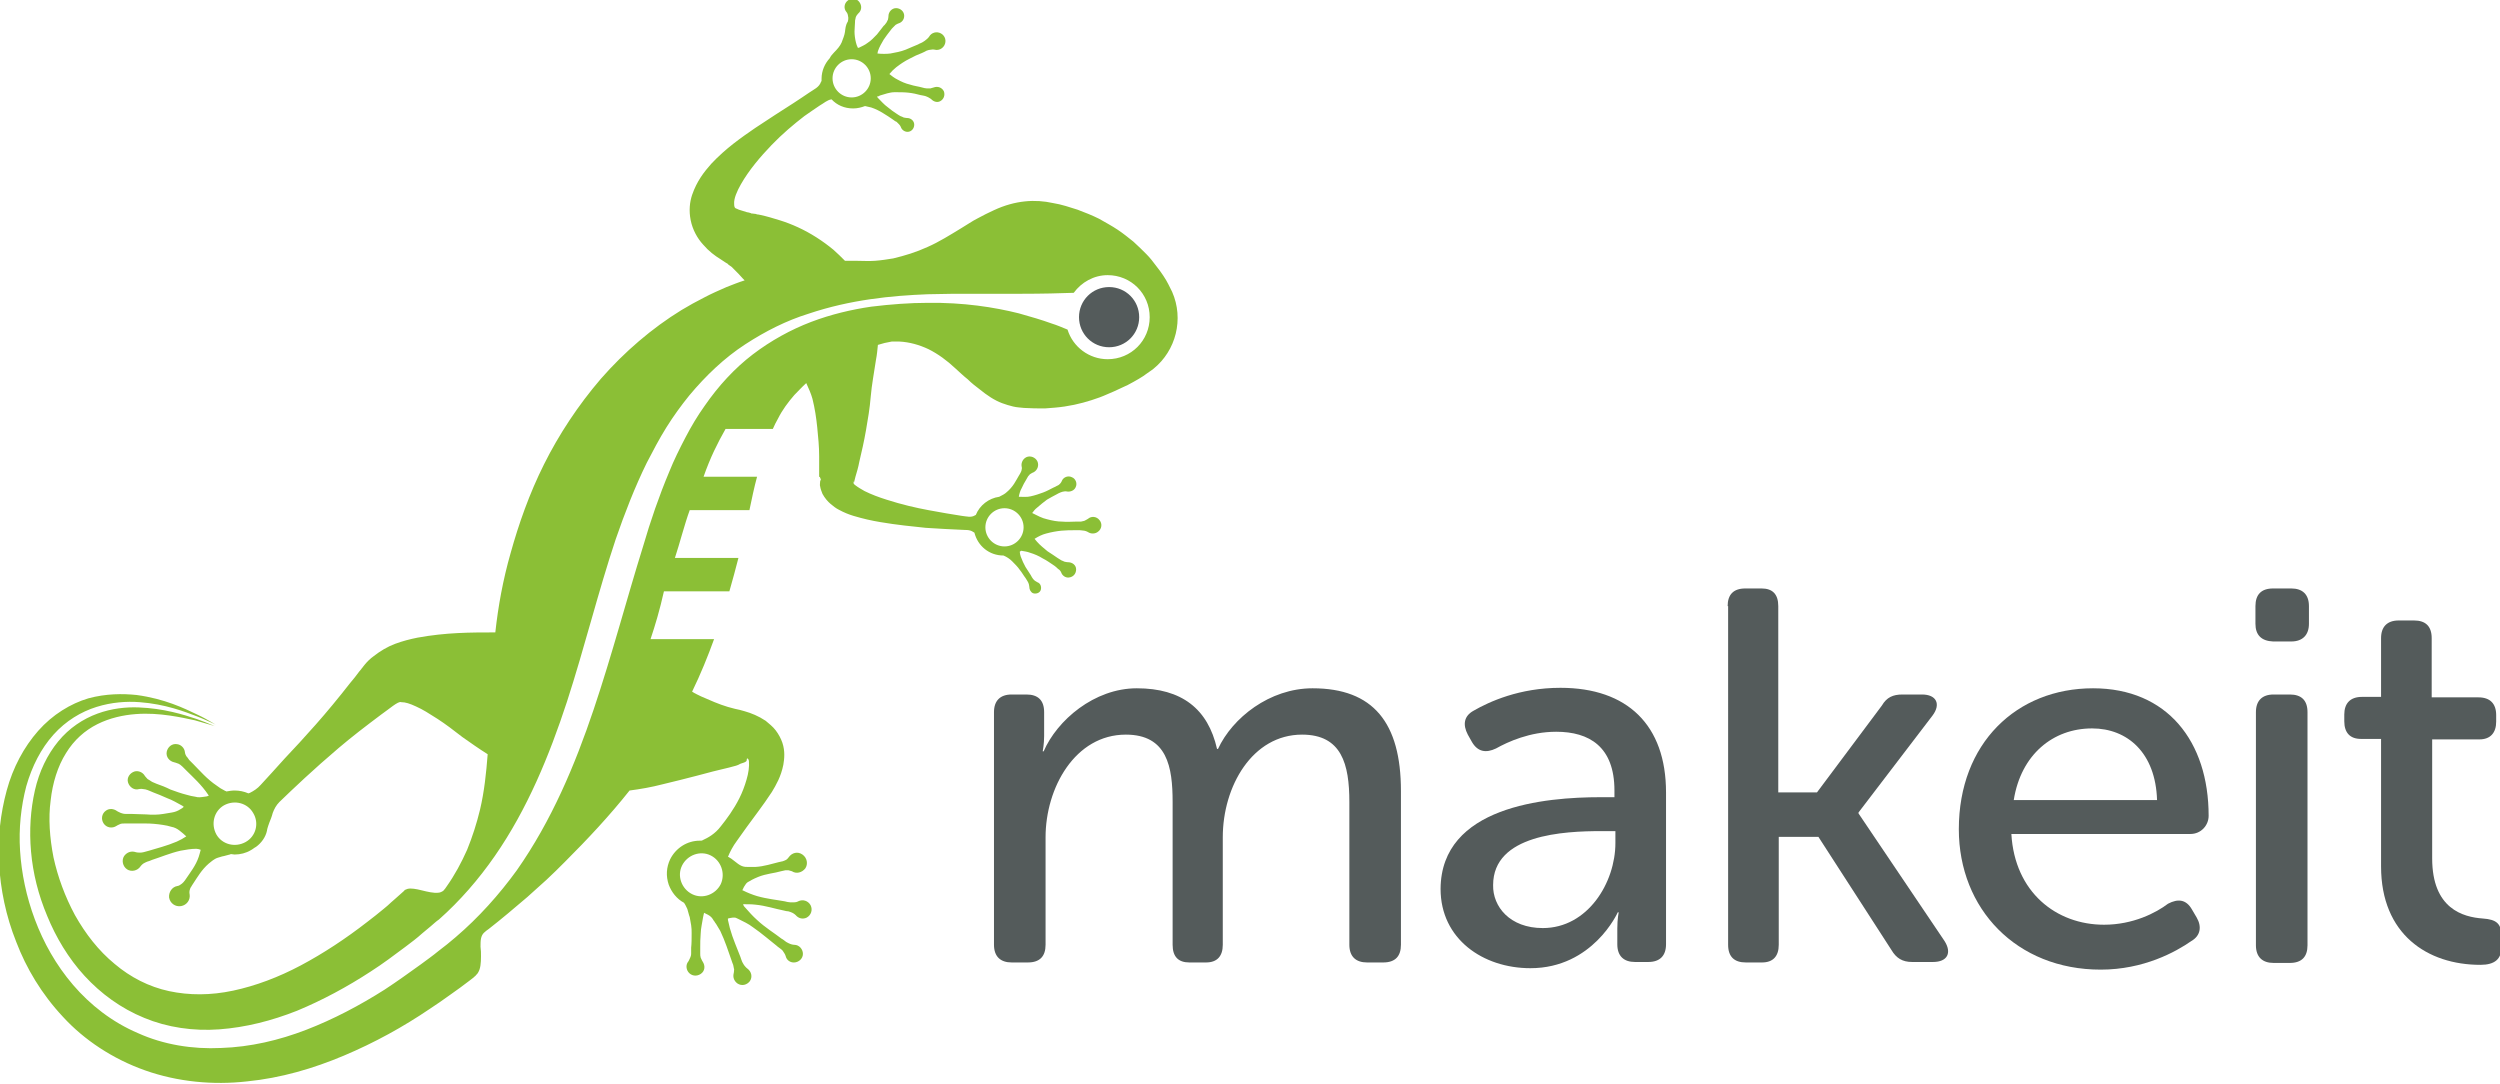 <?xml version="1.0" encoding="utf-8"?>
<!-- Generator: Adobe Illustrator 18.0.0, SVG Export Plug-In . SVG Version: 6.00 Build 0)  -->
<!DOCTYPE svg PUBLIC "-//W3C//DTD SVG 1.1//EN" "http://www.w3.org/Graphics/SVG/1.1/DTD/svg11.dtd">
<svg version="1.1" id="Layer_1" xmlns="http://www.w3.org/2000/svg" xmlns:xlink="http://www.w3.org/1999/xlink" x="0px" y="0px"
	 viewBox="0 0 523.4 227" enable-background="new 0 0 523.4 227" xml:space="preserve">
<g>
	<path fill="#545B5B" d="M208.1,149.1c0-2.4,1.3-3.7,3.7-3.7h3.1c2.4,0,3.7,1.2,3.7,3.7v5c0,1.7-0.3,3.2-0.3,3.2h0.2
		c2.8-6.5,10.6-13.2,19.5-13.2c9.4,0,14.9,4.3,16.8,12.7h0.2c3-6.5,10.8-12.7,19.8-12.7c12.7,0,18.5,7.2,18.5,21.5v32.2
		c0,2.4-1.2,3.7-3.7,3.7h-3.4c-2.3,0-3.7-1.2-3.7-3.7v-29.9c0-7.9-1.6-14.1-9.9-14.1c-10.4,0-16.6,10.8-16.6,21.5v22.5
		c0,2.4-1.2,3.7-3.5,3.7H249c-2.3,0-3.5-1.2-3.5-3.7v-29.9c0-7.3-1.1-14.1-9.8-14.1c-10.6,0-16.8,11.1-16.8,21.5v22.5
		c0,2.4-1.2,3.7-3.7,3.7h-3.4c-2.3,0-3.7-1.2-3.7-3.7V149.1z"/>
	<path fill="#545B5B" d="M335.1,166.9h2.9v-1.4c0-9.2-5.3-12.3-12.2-12.3c-5.5,0-10.1,2.1-12.6,3.5c-2.1,1-3.8,0.7-5-1.3l-0.9-1.6
		c-1.1-2.1-0.8-3.9,1.2-5c3.3-1.9,9.6-4.8,18.2-4.8c14,0,22.1,7.8,22.1,21.9v31.8c0,2.4-1.3,3.7-3.7,3.7h-2.8
		c-2.3,0-3.7-1.2-3.7-3.7v-3.3c0-2.1,0.3-3.4,0.3-3.4h-0.2c0,0-5.2,11.7-18.3,11.7c-9.9,0-18.8-6.1-18.8-16.6
		C301.7,168.8,323.5,166.9,335.1,166.9z M323,194.3c9.4,0,15.2-9.5,15.2-17.8V174h-2.9c-7.9,0-22.7,0.7-22.7,11.3
		C312.5,189.8,316.1,194.3,323,194.3z"/>
	<path fill="#545B5B" d="M361.7,126.9c0-2.4,1.2-3.7,3.7-3.7h3.4c2.3,0,3.5,1.2,3.5,3.7v39h8.1l13.6-18.2c1-1.7,2.3-2.3,4.3-2.3h4.1
		c3,0,4,2,2.2,4.4l-15.5,20.3v0.2l18,26.7c1.6,2.5,0.6,4.4-2.4,4.4h-4.4c-2,0-3.3-0.8-4.3-2.5l-15.3-23.7h-8.3v22.6
		c0,2.4-1.2,3.7-3.5,3.7h-3.4c-2.4,0-3.7-1.2-3.7-3.7V126.9z"/>
	<path fill="#545B5B" d="M438.2,144.1c15.5,0,24.2,11.1,24.2,26.7c0,2-1.6,3.8-3.8,3.8h-37.5c0.7,12.2,9.4,19,19.4,19
		c6.1,0,10.9-2.5,13.4-4.4c2.1-1.1,3.8-0.9,5,1.2l1,1.7c1.1,1.9,0.8,3.8-1.1,4.9c-3.3,2.3-10,6-19,6c-17.6,0-29.7-12.7-29.7-29.4
		C410.1,155.6,422.2,144.1,438.2,144.1z M451.6,167.5c-0.3-9.9-6.2-15-13.6-15c-8.2,0-14.9,5.5-16.4,15H451.6z"/>
	<path fill="#545B5B" d="M472.2,130.6v-3.7c0-2.4,1.2-3.7,3.7-3.7h3.8c2.3,0,3.7,1.2,3.7,3.7v3.7c0,2.3-1.3,3.7-3.7,3.7h-3.8
		C473.4,134.2,472.2,132.9,472.2,130.6z M472.3,149.1c0-2.4,1.3-3.7,3.7-3.7h3.4c2.4,0,3.7,1.2,3.7,3.7v48.8c0,2.4-1.2,3.7-3.7,3.7
		h-3.4c-2.3,0-3.7-1.2-3.7-3.7V149.1z"/>
	<path fill="#545B5B" d="M498.2,154.7h-3.9c-2.3,0-3.5-1.3-3.5-3.7v-1.4c0-2.3,1.2-3.7,3.7-3.7h4v-12.3c0-2.4,1.3-3.7,3.7-3.7h3.2
		c2.4,0,3.7,1.2,3.7,3.7V146h9.8c2.4,0,3.7,1.3,3.7,3.7v1.4c0,2.3-1.2,3.7-3.5,3.7h-9.9v24.9c0,10.6,6.5,12.3,10.6,12.6
		c2.9,0.2,3.9,1.1,3.9,3.7v2.3c0,2.5-1.4,3.7-4.4,3.7c-11.1,0-20.8-6.4-20.8-20.6V154.7z"/>
</g>
<path fill="#545B5B" d="M232.2,60.1c-3.5,0-6.3,2.8-6.3,6.3s2.8,6.3,6.3,6.3s6.3-2.8,6.3-6.3S235.7,60.1,232.2,60.1z"/>
<path fill="#8BBF36" d="M245.4,61.1c0,0-0.3-0.6-0.8-1.6c-0.5-1-1.4-2.4-2.6-3.9c-0.6-0.8-1.2-1.6-2-2.4c-0.8-0.8-1.7-1.7-2.7-2.6
	c-1-0.8-2.1-1.7-3.3-2.5c-1.2-0.8-2.5-1.5-3.9-2.3c-1.4-0.7-2.9-1.3-4.5-1.9c-1.6-0.5-3.3-1.1-5.2-1.4c-3.6-0.8-7.8-0.6-12.3,1.5
	c-1.1,0.5-2.3,1.1-3.4,1.7c-1.2,0.6-2.3,1.4-3.5,2.1c-2.3,1.4-4.7,2.9-7,3.9c-2.4,1.1-4.7,1.8-7.2,2.4c-1.2,0.2-2.5,0.4-3.8,0.5
	c-1.3,0.1-2.6,0-4,0c-0.7,0-1.5,0-2.3,0c-0.8-0.8-1.6-1.6-2.4-2.3c-2.3-1.9-4.8-3.5-7.4-4.7c-1.3-0.6-2.6-1.1-3.9-1.5
	c-1.3-0.4-2.6-0.8-4-1.1l-0.5-0.1c-0.2,0-0.3,0-0.4-0.1l-0.8-0.1l-0.1,0l-0.1,0c0.1,0-0.2-0.1-0.1-0.1l-0.1,0l-0.3-0.1
	c-0.2,0-0.4-0.1-0.5-0.1c-0.7-0.2-1.3-0.4-1.6-0.5c-0.4-0.2-0.5-0.2-0.7-0.3c-0.2-0.1-0.3-0.4-0.3-0.9c-0.1-1.1,0.6-2.7,1.4-4.1
	c1.7-3,4.1-5.8,6.4-8.2c2.3-2.4,4.7-4.4,6.9-6.1c1.1-0.8,2.2-1.5,3.2-2.2c0.9-0.5,1.6-1.2,2.5-1.3c1.1,1.2,2.7,1.9,4.5,1.9
	c0.9,0,1.7-0.2,2.5-0.5c0.4,0.1,0.9,0.2,1.3,0.3c0.9,0.3,1.7,0.7,2.5,1.2c0.7,0.4,1.4,0.9,2,1.3c0.3,0.2,0.5,0.4,0.8,0.5
	c0.2,0.2,0.4,0.4,0.5,0.5c0.3,0.3,0.4,0.6,0.4,0.6c0.2,0.6,0.8,1,1.4,1c0.8,0,1.4-0.7,1.4-1.5s-0.7-1.4-1.5-1.4c0,0-0.3,0-0.7-0.1
	c-0.2-0.1-0.4-0.2-0.7-0.3c-0.2-0.1-0.5-0.3-0.8-0.5c-0.6-0.4-1.2-0.8-1.9-1.4c-0.7-0.5-1.3-1.2-2-1.9c-0.1-0.1-0.1-0.2-0.2-0.2
	c0,0,0-0.1,0.1-0.1c0.2,0,0.3-0.1,0.5-0.2c1-0.3,2.1-0.7,3.1-0.7c1,0,2,0,2.9,0.1c0.9,0.1,1.8,0.3,2.5,0.5c0.4,0.1,0.7,0.1,1,0.2
	c0.3,0.1,0.5,0.2,0.7,0.3c0.4,0.2,0.6,0.4,0.6,0.4c0.5,0.5,1.2,0.7,1.8,0.4c0.8-0.4,1.1-1.3,0.8-2.1c-0.4-0.8-1.3-1.1-2.1-0.8
	c0,0-0.3,0.1-0.7,0.2c-0.2,0-0.5,0-0.8,0c-0.3,0-0.6-0.1-1-0.2c-0.7-0.2-1.6-0.3-2.5-0.6c-0.9-0.2-1.8-0.6-2.7-1.1
	c-0.6-0.3-1.1-0.7-1.6-1.1c0.4-0.5,0.9-1,1.4-1.4c0.9-0.7,1.8-1.3,2.8-1.8c0.9-0.5,1.8-0.9,2.6-1.2c0.4-0.2,0.7-0.3,1-0.5
	c0.3-0.1,0.6-0.2,0.9-0.2c0.5-0.1,0.8,0,0.8,0c0.8,0.2,1.6-0.2,2-0.9c0.5-0.9,0.2-2-0.7-2.5s-2-0.2-2.5,0.7c0,0-0.2,0.3-0.6,0.6
	c-0.2,0.2-0.4,0.3-0.7,0.5c-0.3,0.2-0.7,0.3-1,0.5c-0.8,0.3-1.6,0.7-2.6,1.1c-1,0.4-2.1,0.6-3.2,0.8c-0.8,0.1-1.8,0.1-2.7,0
	c0-0.2,0.1-0.3,0.1-0.5c0.3-0.9,0.8-1.7,1.2-2.4c0.5-0.7,0.9-1.3,1.4-1.9c0.2-0.3,0.4-0.5,0.6-0.7c0.2-0.2,0.4-0.4,0.5-0.5
	c0.3-0.2,0.6-0.3,0.6-0.3c0.7-0.2,1.2-0.8,1.2-1.6c0-0.9-0.8-1.6-1.7-1.6c-0.9,0-1.6,0.8-1.6,1.7c0,0,0,0.3-0.1,0.7
	c-0.1,0.2-0.2,0.4-0.3,0.6c-0.2,0.2-0.3,0.5-0.6,0.7c-0.4,0.5-0.9,1.2-1.4,1.8c-0.6,0.6-1.2,1.3-2,1.8c-0.5,0.4-1.2,0.7-1.8,1
	c-0.1,0-0.1,0-0.2,0c-0.2-0.4-0.3-0.7-0.4-1.1c-0.2-0.8-0.3-1.6-0.3-2.3c0-0.7,0.1-1.4,0.1-1.9c0-0.3,0-0.5,0.1-0.8
	c0-0.2,0.1-0.4,0.2-0.6c0.2-0.3,0.4-0.5,0.4-0.5c0.7-0.6,0.8-1.6,0.2-2.4c-0.6-0.8-1.7-0.9-2.4-0.3c-0.8,0.6-0.9,1.7-0.3,2.4
	c0,0,0.2,0.2,0.3,0.6c0,0.2,0.1,0.4,0.1,0.6c0,0.2,0,0.5-0.1,0.8C177,5.3,177,6,176.9,6.7c-0.1,0.7-0.4,1.4-0.7,2.2
	c-0.3,0.7-0.9,1.4-1.6,2.1c-0.4,0.4-0.7,0.8-0.9,1.2c-1,1.1-1.7,2.6-1.7,4.3c0,0.1,0,0.3,0,0.4c0,0.1,0,0.1-0.1,0.2
	c-0.4,1.2-1.5,1.6-2.5,2.3c-1,0.7-2.1,1.4-3.3,2.2c-2.4,1.5-5.1,3.3-8,5.2c-2.9,2-6.1,4.2-9.2,7.5c-1.5,1.7-3,3.6-4,6.5
	c-0.5,1.5-0.7,3.3-0.3,5.3c0.4,2,1.4,3.8,2.6,5.1c1.2,1.4,2.4,2.3,3.7,3.1c0.3,0.2,0.6,0.4,0.9,0.6l0.5,0.3l0.2,0.1
	c0,0-0.2-0.1-0.1,0l0,0l0.1,0.1l0.7,0.5c0.1,0.1,0.2,0.2,0.3,0.3l0.2,0.2c0.6,0.6,1.3,1.3,1.9,2c0.1,0.1,0.2,0.2,0.3,0.3
	c-1.3,0.4-2.5,0.9-3.8,1.4c-1.6,0.7-3.2,1.4-4.7,2.2c-1.6,0.8-3.2,1.7-4.7,2.6c-6.2,3.8-12,8.8-16.9,14.4
	C121,84.9,117,91,113.9,97.2c-3.1,6.2-5.3,12.5-7,18.6c-1.6,5.6-2.6,11.1-3.2,16.6c-5.1,0-10.3,0-16.3,1.1c-1.5,0.3-3.1,0.7-4.7,1.3
	c-1.6,0.6-3.1,1.5-4.5,2.6c-0.7,0.5-1.3,1.1-1.8,1.7l-0.4,0.5c-0.1,0.2-0.3,0.3-0.3,0.4l-0.5,0.6c-0.6,0.8-1.2,1.6-1.9,2.4
	c-2.5,3.2-4.9,6.1-7.2,8.7c-2.3,2.6-4.5,5-6.5,7.1c-1.9,2.1-3.6,4-5,5.5c-0.7,0.8-1.5,1.3-2.3,1.7c-0.1,0-0.2,0.1-0.3,0.1
	c-0.9-0.4-1.9-0.6-2.9-0.6c-0.6,0-1.1,0.1-1.7,0.2c-0.1-0.1-0.3-0.1-0.4-0.2c-0.6-0.3-1.1-0.6-1.6-1c-2.1-1.4-3.6-3.2-4.9-4.5
	c-0.3-0.3-0.6-0.6-0.9-0.9c-0.2-0.3-0.4-0.6-0.6-0.8c-0.3-0.5-0.3-0.9-0.3-0.9c-0.1-0.8-0.8-1.5-1.6-1.6c-1.1-0.2-2,0.6-2.2,1.6
	c-0.2,1.1,0.6,2,1.6,2.2c0,0,0.4,0.1,0.9,0.3c0.2,0.1,0.5,0.3,0.8,0.6c0.3,0.3,0.6,0.6,0.9,0.9c1.3,1.3,3.1,2.9,4.5,5
	c0,0.1,0.1,0.1,0.1,0.2c-0.3,0.1-0.6,0.2-0.9,0.2c-0.7,0.1-1.3,0.2-1.9,0c-0.6-0.1-1.2-0.2-1.8-0.4c-1.2-0.3-2.3-0.7-3.4-1.1
	c-1-0.5-2-0.9-2.9-1.2c-0.4-0.2-0.8-0.3-1.1-0.5c-0.3-0.2-0.6-0.4-0.8-0.5c-0.4-0.4-0.6-0.7-0.6-0.7c-0.4-0.7-1.3-1.1-2.1-0.9
	c-1,0.3-1.7,1.3-1.4,2.3s1.3,1.7,2.3,1.4c0,0,0.4-0.1,0.9,0c0.3,0,0.6,0.1,0.9,0.2c0.3,0.1,0.7,0.3,1.2,0.5c0.8,0.3,1.8,0.7,2.9,1.2
	c1.1,0.4,2.1,1,3.2,1.6c0.1,0.1,0.2,0.2,0.3,0.2c-0.2,0.2-0.5,0.4-0.7,0.5c-0.6,0.4-1.2,0.6-1.8,0.7c-0.6,0.1-1.2,0.2-1.8,0.3
	c-1.2,0.2-2.4,0.2-3.6,0.1c-1.1,0-2.2-0.1-3.1-0.1c-0.5,0-0.9,0-1.2,0c-0.4,0-0.7-0.1-1-0.2c-0.5-0.2-0.8-0.4-0.8-0.4
	c-0.7-0.5-1.6-0.6-2.3-0.1c-0.9,0.6-1.1,1.8-0.5,2.7c0.6,0.9,1.8,1.1,2.7,0.5c0,0,0.3-0.2,0.8-0.4c0.3-0.1,0.6-0.1,1-0.1
	c0.4,0,0.8,0,1.2,0c0.9,0,2,0,3.1,0c1.1,0,2.3,0.1,3.6,0.3c0.6,0.1,1.2,0.2,1.8,0.4c0.6,0.1,1.2,0.4,1.7,0.8c0.5,0.4,1,0.8,1.4,1.2
	c-0.6,0.4-1.3,0.8-2,1.1c-2.1,0.9-4.2,1.4-5.8,1.9c-0.4,0.1-0.8,0.2-1.1,0.3c-0.3,0.1-0.6,0.1-0.9,0.1c-0.5,0-0.8-0.1-0.8-0.1
	c-0.9-0.3-1.8,0-2.4,0.8c-0.6,0.9-0.3,2.2,0.6,2.8s2.2,0.3,2.8-0.6c0,0,0.2-0.3,0.6-0.6c0.2-0.1,0.5-0.3,0.8-0.4
	c0.3-0.1,0.7-0.2,1.1-0.4c1.6-0.5,3.7-1.4,5.9-1.9c1.1-0.2,2.2-0.4,3.3-0.4c0.3,0,0.6,0.1,0.9,0.2c0,0,0,0.1,0,0.1
	c-0.1,0.5-0.3,1-0.4,1.4c-0.6,1.8-1.8,3.3-2.6,4.5c-0.2,0.3-0.4,0.6-0.6,0.8c-0.2,0.2-0.4,0.4-0.6,0.5c-0.4,0.3-0.7,0.3-0.7,0.3
	c-1.1,0.2-1.8,1.3-1.7,2.4c0.2,1.2,1.3,2,2.5,1.8c1.2-0.2,2-1.3,1.8-2.5c0,0-0.1-0.3,0-0.8c0.1-0.2,0.1-0.5,0.3-0.7
	c0.1-0.2,0.3-0.5,0.5-0.8c0.8-1.2,1.7-2.8,3.2-4.1c0.4-0.3,0.7-0.6,1.2-0.9c0.4-0.3,1-0.4,1.6-0.6c0.6-0.1,1.1-0.3,1.6-0.4
	c0.1,0,0.1,0,0.2-0.1c0.3,0,0.5,0.1,0.8,0.1c1.2,0,2.4-0.3,3.4-0.9c0.4-0.2,0.7-0.5,1.1-0.7c1.1-0.8,2-2,2.3-3.4c0,0,0-0.2,0.1-0.5
	c0.1-0.3,0.2-0.7,0.4-1.2c0.2-0.5,0.5-1.2,0.7-2c0.3-0.8,0.7-1.6,1.4-2.3c2.9-2.8,7.1-6.8,12.4-11.3c2.7-2.3,5.7-4.6,8.9-7
	c1.6-1.1,3.6-2.9,4.2-2.6c0.9,0,1.8,0.3,3.1,0.9c0.7,0.3,1.4,0.7,2.1,1.1c0.8,0.5,1.6,1,2.4,1.5c1.7,1.1,3.4,2.4,5.2,3.8
	c1.7,1.2,3.4,2.4,5.3,3.6c-0.3,3.9-0.7,7.8-1.6,11.6c-0.7,2.9-1.6,5.7-2.7,8.4c-1.2,2.7-2.6,5.3-4.3,7.7c-0.2,0.3-0.4,0.6-0.7,0.9
	c-0.3,0.2-0.7,0.4-1.1,0.4c-0.9,0.1-2.2-0.2-3.4-0.5c-1.2-0.3-2.3-0.5-3-0.3c-0.2,0.1-0.3,0.1-0.5,0.2c0,0-0.1,0-0.1,0.1
	c0,0,0.1-0.1,0,0l-0.2,0.2l-0.9,0.8l-0.9,0.8l-0.8,0.7c-0.5,0.5-1,0.9-1.6,1.4c-1.1,0.9-2.2,1.8-3.4,2.7c-4.5,3.5-9.2,6.6-13.9,9.1
	c-4.7,2.5-9.5,4.3-14.2,5.3c-4.7,1-9.2,1-13.4,0.1c-4.2-0.9-8.1-2.9-11.4-5.7c-3.4-2.8-6.1-6.3-8.3-10.2c-2.1-3.9-3.6-8-4.5-12.1
	c-0.8-4.1-1.1-8.2-0.6-11.9c0.4-3.7,1.5-7.2,3.2-9.9c1.7-2.8,4-4.8,6.6-6.1c2.6-1.3,5.4-1.9,8-2.1c2.6-0.2,5,0,7.1,0.3
	c2.1,0.3,3.9,0.7,5.3,1c2.9,0.8,4.4,1.3,4.4,1.3s-0.4-0.1-1-0.4c-0.7-0.3-1.7-0.7-3.1-1.2c-2.7-0.9-6.8-2.2-12.1-2.4
	c-2.6-0.1-5.6,0.2-8.6,1.3c-3,1.1-5.9,3-8.2,5.8c-2.3,2.8-4,6.3-4.9,10.3c-0.9,4-1.2,8.3-0.8,12.8c0.4,4.5,1.5,9,3.4,13.5
	c1.8,4.4,4.4,8.8,7.8,12.5c3.4,3.7,7.6,6.8,12.5,8.8c4.8,2,10.3,2.8,15.7,2.4c5.5-0.4,11-1.8,16.3-3.9c5.3-2.2,10.5-5,15.4-8.2
	c2.5-1.6,4.9-3.4,7.3-5.2c1.2-0.9,2.4-1.8,3.5-2.8l1.8-1.5c0.6-0.5,1.1-1,1.7-1.4c4.4-3.9,8.3-8.4,11.7-13.3
	c6.8-9.8,11.4-21,15.1-32.3c3.7-11.4,6.5-22.9,10.2-34c1.9-5.5,4-10.9,6.5-16c1.3-2.5,2.6-5,4.1-7.4c1.5-2.4,3.1-4.6,4.8-6.7
	c3.5-4.2,7.4-7.9,11.7-10.7c4.3-2.8,8.7-5,13.2-6.4c8.9-3,17.5-3.8,25-4.1c1.9,0,3.7-0.1,5.5-0.1c1.8,0,3.5,0,5.1,0
	c1.6,0,3.2,0,4.7,0c1.5,0,2.9,0,4.3,0c4.4,0,8.2-0.1,11-0.2c1.6-2.2,4.2-3.7,7.1-3.7c4.9,0,8.8,3.9,8.8,8.8c0,4.9-3.9,8.8-8.8,8.8
	c-3.9,0-7.3-2.6-8.4-6.2c-1-0.4-2.1-0.9-3.4-1.3c-1.9-0.7-4.3-1.4-6.8-2.1c-5.2-1.3-11.6-2.3-19.1-2.2c-3.7,0-7.7,0.3-11.8,0.8
	c-4.1,0.6-8.4,1.6-12.6,3.2c-4.2,1.6-8.4,3.9-12.2,6.8c-3.8,2.9-7.2,6.6-10.1,10.8c-1.5,2.1-2.8,4.3-4,6.6c-1.2,2.3-2.4,4.7-3.4,7.2
	c-2.1,5-3.9,10.2-5.5,15.7c-3.4,10.9-6.4,22.4-10.3,34c-3.9,11.6-8.8,23.3-16.1,33.7c-3.7,5.1-8,9.9-12.8,14c-0.6,0.5-1.2,1-1.8,1.5
	l-1.8,1.4c-1.2,1-2.5,1.9-3.7,2.8c-2.5,1.8-5,3.6-7.6,5.3c-5.2,3.3-10.7,6.2-16.4,8.4c-5.7,2.2-11.7,3.6-17.8,3.8
	c-6,0.3-12.1-0.7-17.4-3.1c-5.4-2.3-10-5.9-13.6-10.1c-3.6-4.2-6.2-8.9-8-13.7c-1.8-4.8-2.8-9.7-3.1-14.4c-0.3-4.7,0.2-9.3,1.3-13.5
	c1.2-4.2,3.1-7.9,5.7-10.8c2.6-2.9,5.8-4.8,9-5.8c3.2-1,6.3-1.2,9-1c5.4,0.4,9.5,2,12.1,3c1.3,0.5,2.3,1,3,1.3c0.7,0.3,1,0.5,1,0.5
	s-0.3-0.2-1-0.6c-0.7-0.4-1.7-1-3-1.6c-2.7-1.3-6.8-3.3-12.7-4.1c-2.9-0.3-6.4-0.3-10.1,0.7c-3.7,1.1-7.5,3.4-10.5,6.8
	c-3,3.4-5.3,7.7-6.6,12.5c-1.3,4.8-1.9,9.9-1.6,15.3c0.3,5.3,1.4,10.9,3.6,16.4c2.1,5.5,5.3,10.9,9.8,15.7c2.2,2.4,4.8,4.6,7.7,6.5
	c2.9,1.9,6.1,3.5,9.5,4.7c6.8,2.4,14.2,3.1,21.3,2.3c7.1-0.7,13.9-2.7,20.3-5.4c6.4-2.7,12.4-6,18-9.8c1.4-0.9,2.8-1.9,4.2-2.9
	c0.7-0.5,1.4-1,2.1-1.5l2-1.5l0.9-0.7l0.2-0.2c0,0,0.2-0.1,0.2-0.2c0,0,0.1-0.1,0.1-0.1c0.2-0.2,0.3-0.3,0.4-0.5
	c0.5-0.8,0.6-2,0.6-3.4c0-0.7,0-1.3-0.1-2c0-0.6,0-1.2,0.1-1.7c0.1-0.5,0.3-0.9,0.6-1.2c0.3-0.3,0.7-0.6,1-0.8
	c2.7-2.1,5.4-4.4,8.1-6.7c1.3-1.2,2.7-2.4,4-3.6c1.3-1.2,2.6-2.5,3.9-3.8c4.7-4.7,9.3-9.6,13.5-14.9c2.3-0.3,4.6-0.7,6.9-1.3
	c2.5-0.6,4.9-1.2,7.2-1.8c1.1-0.3,2.3-0.6,3.4-0.9c1.1-0.3,2.2-0.5,3.3-0.8c0.5-0.1,1-0.3,1.5-0.4c0.3-0.1,0.6-0.2,0.9-0.4
	c0.6-0.2,1-0.3,1.2-0.5c0.2-0.1,0.1-0.5,0.2-0.6c0.1-0.1,0.4,0.2,0.4,0.6c0.1,1-0.1,2.5-0.5,3.8c-0.4,1.4-0.9,2.7-1.5,3.9
	c-1.2,2.4-2.7,4.4-3.9,5.9c-1.2,1.6-2.7,2.4-3.8,2.9c-0.1,0.1-0.3,0.1-0.4,0.1c-0.1,0-0.1,0-0.2,0c-2.6,0-5,1.5-6.2,3.9
	c-0.8,1.7-0.9,3.5-0.3,5.3c0.6,1.6,1.7,3,3.2,3.8c0.3,0.4,0.5,0.9,0.7,1.3c0.2,0.6,0.3,1.2,0.5,1.7c0.1,0.6,0.2,1.2,0.3,1.7
	c0.1,0.6,0.1,1.1,0.1,1.7c0,1.1,0,2.1-0.1,3c0,0.4,0,0.8,0,1.2c0,0.4-0.1,0.7-0.2,0.9c-0.2,0.5-0.4,0.8-0.4,0.8
	c-0.5,0.6-0.5,1.5,0,2.2c0.6,0.8,1.7,1,2.6,0.4s1-1.7,0.4-2.6c0,0-0.2-0.3-0.4-0.8c-0.1-0.3-0.1-0.6-0.1-0.9c0-0.4,0-0.8,0-1.2
	c0-0.9,0-1.9,0.1-3c0-0.5,0.1-1.1,0.2-1.7c0.1-0.6,0.2-1.2,0.3-1.7c0.1-0.3,0.1-0.6,0.2-0.9c0.6,0.3,1.1,0.5,1.5,0.9
	c0.2,0.2,0.4,0.5,0.5,0.7c0.2,0.2,0.3,0.5,0.5,0.7c0.3,0.5,0.6,1,0.9,1.5c1,2.1,1.7,4.3,2.3,6c0.1,0.4,0.3,0.8,0.4,1.1
	c0.1,0.3,0.1,0.7,0.2,0.9c0,0.5-0.1,0.9-0.1,0.9c-0.2,0.8,0.1,1.6,0.8,2.1c0.9,0.6,2,0.3,2.6-0.5c0.6-0.9,0.3-2-0.5-2.6
	c0,0-0.3-0.2-0.6-0.6c-0.2-0.2-0.3-0.5-0.5-0.8c-0.1-0.3-0.3-0.7-0.4-1.1c-0.6-1.6-1.6-3.8-2.2-6c-0.1-0.6-0.3-1.1-0.4-1.7
	c0-0.1,0-0.2,0-0.3c0.1,0,0.3-0.1,0.4-0.1c0.4-0.1,0.7-0.1,1-0.1c0.3,0,0.5,0.2,0.8,0.3c1,0.5,2.1,1,3,1.7c1.9,1.3,3.7,2.9,5,3.9
	c0.3,0.3,0.7,0.5,0.9,0.7c0.3,0.2,0.5,0.5,0.6,0.7c0.3,0.4,0.4,0.8,0.4,0.8c0.2,0.8,0.9,1.3,1.7,1.3c1,0,1.9-0.8,1.9-1.8
	c0-1-0.8-1.9-1.8-1.9c0,0-0.4,0-0.9-0.2c-0.2-0.1-0.5-0.2-0.8-0.4c-0.3-0.2-0.6-0.5-1-0.7c-1.4-1.1-3.4-2.3-5.1-3.9
	c-0.9-0.8-1.7-1.7-2.4-2.5c-0.2-0.2-0.4-0.4-0.5-0.7c0,0,0-0.1,0-0.1c0.9,0,1.8,0,2.6,0.1c2.1,0.2,4.2,0.9,5.8,1.2
	c0.4,0.1,0.8,0.2,1.1,0.2c0.3,0.1,0.6,0.2,0.8,0.3c0.4,0.2,0.7,0.5,0.7,0.5c0.6,0.7,1.5,0.9,2.3,0.5c0.9-0.5,1.3-1.6,0.8-2.6
	c-0.5-0.9-1.6-1.3-2.6-0.8c0,0-0.3,0.2-0.8,0.2c-0.2,0-0.5,0-0.9,0c-0.3,0-0.7-0.1-1.1-0.2c-1.6-0.3-3.7-0.5-5.8-1.1
	c-1-0.3-2-0.7-3-1.2c0,0,0,0-0.1,0c0.2-0.5,0.5-1,0.8-1.4c0.3-0.4,0.8-0.5,1.2-0.8c0.4-0.2,0.8-0.4,1.3-0.6c1.7-0.7,3.5-0.8,4.8-1.2
	c0.3-0.1,0.6-0.1,0.9-0.2c0.3,0,0.5,0,0.7,0c0.4,0.1,0.7,0.2,0.7,0.2c0.9,0.6,2.1,0.3,2.8-0.6c0.6-0.9,0.4-2.2-0.6-2.9
	s-2.2-0.4-2.9,0.6c0,0-0.2,0.3-0.5,0.5c-0.2,0.1-0.4,0.2-0.7,0.3c-0.3,0.1-0.6,0.1-0.9,0.2c-1.3,0.3-3,0.9-4.9,1c-0.5,0-0.9,0-1.4,0
	c-0.5,0-0.9,0-1.4-0.2c-0.5-0.2-1-0.6-1.5-1c-0.5-0.4-0.9-0.7-1.3-0.9c0,0-0.1,0-0.1,0c0.4-1,1-2.2,1.9-3.4c1.2-1.7,2.7-3.8,4.5-6.2
	c0.9-1.2,1.8-2.5,2.8-4c0.9-1.5,1.9-3.2,2.4-5.7c0.2-1.2,0.4-2.8-0.2-4.6c-0.3-0.9-0.8-1.8-1.4-2.6c-0.6-0.8-1.4-1.4-2.1-2
	c-1.5-1-3-1.6-4.4-2c-0.7-0.2-1.4-0.4-2-0.5c-0.5-0.1-1-0.3-1.5-0.4c-1-0.3-1.8-0.6-2.8-1c-0.9-0.4-1.9-0.8-2.8-1.2
	c-0.6-0.3-1.3-0.6-1.9-1c1.8-3.7,3.3-7.4,4.6-11h-13.3c1-3,1.9-6,2.8-10h13.7c0.7-2.4,1.3-4.7,1.9-7h-13.3c1-3,2-7,3.1-10h12.5
	c0.5-2.4,1-4.8,1.6-7h-11.2c1.4-4,2.9-7,4.6-10h9.9c0.3-0.7,0.7-1.5,1.1-2.2c0.9-1.8,2.1-3.4,3.4-4.9c0.8-0.8,1.6-1.7,2.5-2.5
	c0.5,1.1,1,2.2,1.3,3.3c0.5,2,0.8,4,1,6c0.2,2,0.4,4,0.4,6c0,1,0,2,0,3l0,0.7l0,0.4l0,0.2l0.2,0.1c-0.1,0.5,0.2,0.2,0.2,0.3v0
	l-0.2,0.6c0,0.4-0.1,0.8,0,1c0.1,0.6,0.3,1.1,0.5,1.6c0.5,0.9,1.1,1.6,1.7,2.1c0.6,0.5,1.1,0.9,1.7,1.2c1.1,0.6,2.1,1,3.1,1.3
	c2,0.6,3.8,1,5.6,1.3c3.5,0.6,6.7,0.9,9.5,1.2c2.8,0.2,5.3,0.3,7.3,0.4c1,0.1,1.9-0.1,2.7,0.5c0.1,0,0.1,0.1,0.2,0.1
	c0.7,2.8,3.1,4.8,6.1,4.8c0,0,0,0,0,0c0.7,0.3,1.3,0.7,1.8,1.2c0.6,0.6,1.2,1.2,1.6,1.8c0.5,0.6,0.8,1.2,1.2,1.7
	c0.3,0.5,0.6,0.9,0.7,1.3c0.1,0.4,0.1,0.6,0.1,0.6c0,0.5,0.3,1.1,0.8,1.3c0.7,0.2,1.4-0.1,1.6-0.7c0.2-0.7-0.1-1.4-0.7-1.6
	c0,0-0.2-0.1-0.5-0.3c-0.3-0.2-0.6-0.6-0.9-1.2c-0.3-0.5-0.7-1.1-1.1-1.7c-0.4-0.7-0.7-1.4-1-2.2c-0.1-0.3-0.2-0.7-0.2-1
	c0.1-0.1,0.2-0.1,0.3-0.2c0.6,0.1,1.3,0.2,1.8,0.4c1,0.3,1.9,0.7,2.7,1.2c0.8,0.4,1.5,0.9,2.1,1.3c0.3,0.2,0.6,0.4,0.8,0.6
	c0.2,0.2,0.4,0.4,0.6,0.5c0.3,0.3,0.4,0.6,0.4,0.6c0.2,0.6,0.9,1.1,1.6,1c0.9-0.1,1.5-0.8,1.5-1.7s-0.8-1.5-1.7-1.5
	c0,0-0.3,0-0.7-0.1c-0.2-0.1-0.5-0.2-0.7-0.3c-0.3-0.2-0.5-0.3-0.8-0.5c-0.6-0.4-1.3-0.9-2.1-1.4c-0.7-0.6-1.5-1.2-2.2-2
	c-0.2-0.2-0.3-0.4-0.5-0.6c0.8-0.5,1.6-0.9,2.4-1.1c1.1-0.3,2.2-0.5,3.2-0.6c1-0.1,2-0.1,2.8-0.1c0.4,0,0.8,0,1.1,0
	c0.3,0,0.6,0.1,0.9,0.1c0.5,0.1,0.8,0.3,0.8,0.3c0.6,0.4,1.5,0.4,2.1-0.1c0.8-0.6,0.9-1.7,0.3-2.4c-0.6-0.8-1.7-0.9-2.4-0.3
	c0,0-0.3,0.2-0.7,0.4c-0.2,0.1-0.5,0.1-0.8,0.2c-0.3,0-0.7,0-1.1,0c-0.8,0-1.8,0.1-2.8,0c-1,0-2.1-0.2-3.2-0.5
	c-1-0.2-2.1-0.8-3.1-1.3c0.3-0.4,0.6-0.8,1-1.1c0.7-0.6,1.4-1.2,2.1-1.7c0.7-0.4,1.4-0.8,2-1.1c0.3-0.2,0.6-0.3,0.8-0.4
	c0.3-0.1,0.5-0.2,0.7-0.2c0.4-0.1,0.7,0,0.7,0c0.7,0.1,1.5-0.2,1.8-0.9c0.4-0.8,0-1.8-0.8-2.1c-0.8-0.4-1.8,0-2.1,0.8
	c0,0-0.1,0.3-0.4,0.6c-0.1,0.1-0.3,0.3-0.6,0.4c-0.2,0.1-0.5,0.3-0.8,0.4c-0.6,0.3-1.3,0.7-2.1,1c-0.8,0.3-1.7,0.6-2.6,0.8
	c-0.8,0.2-1.6,0.1-2.5,0.1c0.1-0.6,0.3-1.3,0.6-1.8c0.3-0.7,0.6-1.2,0.9-1.7c0.1-0.2,0.3-0.5,0.4-0.7c0.1-0.2,0.3-0.3,0.4-0.5
	c0.3-0.2,0.5-0.3,0.5-0.3c0.9-0.3,1.4-1.2,1.2-2.1c-0.2-0.9-1.2-1.5-2.1-1.3s-1.5,1.2-1.3,2.1c0,0,0.1,0.3,0,0.6
	c0,0.2-0.1,0.4-0.2,0.6c-0.1,0.2-0.2,0.4-0.4,0.7c-0.3,0.5-0.6,1.1-1,1.7c-0.4,0.6-0.9,1.2-1.5,1.7c-0.4,0.4-1,0.7-1.6,1
	c-2.2,0.3-4.1,1.8-4.9,3.8c-0.1,0-0.1,0.1-0.2,0.1c-0.8,0.5-1.7,0.2-2.7,0.1c-2-0.3-4.3-0.7-7-1.2c-2.7-0.5-5.7-1.2-8.8-2.2
	c-1.6-0.5-3.2-1.1-4.6-1.8c-0.7-0.4-1.4-0.8-1.9-1.2c-0.2-0.1-0.3-0.3-0.4-0.4l0,0l0.1-0.2l0.1-0.4l0.2-0.8c0.3-1,0.6-2,0.8-3.1
	c0.5-2.1,1-4.3,1.4-6.6c0.4-2.3,0.8-4.6,1-7.1c0.2-2.4,0.7-5,1.1-7.7c0.2-1,0.3-2.1,0.4-3.1c0.5-0.1,0.9-0.3,1.4-0.4
	c0.5-0.1,1-0.2,1.5-0.3c0.5,0,1,0,1.6,0c2.1,0.1,4.2,0.7,6.1,1.6c2,1,3.9,2.4,5.6,4c0.9,0.8,1.7,1.6,2.6,2.3
	c0.8,0.8,1.7,1.5,2.5,2.1c1.6,1.3,3.1,2.3,4.7,2.9c0.8,0.3,1.5,0.5,2.3,0.7c0.8,0.2,1.5,0.2,2.3,0.3c1.5,0.1,2.9,0.1,4.4,0.1
	c1.4-0.1,2.8-0.2,4.1-0.4c2.7-0.4,5.1-1.1,7.3-1.9c1.1-0.4,2.1-0.9,3.1-1.3c1-0.5,2-0.9,2.8-1.3c1.7-0.9,3.1-1.7,4-2.4
	c0.9-0.6,1.4-1,1.4-1C246.2,73.4,247.9,66.8,245.4,61.1z M178.3,12.4c2.2,0,4,1.8,4,4c0,2.2-1.8,4-4,4c-2.2,0-4-1.8-4-4
	C174.3,14.2,176.1,12.4,178.3,12.4z M51.4,176.3c-2.2,1.2-4.9,0.5-6.1-1.6c-1.2-2.2-0.5-4.9,1.6-6.1c2.2-1.2,4.9-0.5,6.1,1.6
	C54.3,172.3,53.6,175.1,51.4,176.3z M150.9,185.1c-1.1,2.2-3.8,3.2-6,2.1s-3.2-3.8-2.1-6s3.8-3.2,6-2.1
	C151,180.2,151.9,182.9,150.9,185.1z M210.3,106.4c2.2,0,4,1.8,4,4c0,2.2-1.8,4-4,4c-2.2,0-4-1.8-4-4
	C206.3,108.2,208.1,106.4,210.3,106.4z M178.6,100.8c0,0,0.1,0.1,0.1,0.2c0,0,0,0.1,0,0.2C178.6,101,178.5,100.8,178.6,100.8z
	 M178.8,101.2C178.8,101.2,178.8,101.2,178.8,101.2L178.8,101.2l0-0.1C178.8,101.2,178.8,100.9,178.8,101.2z"/>
</svg>
